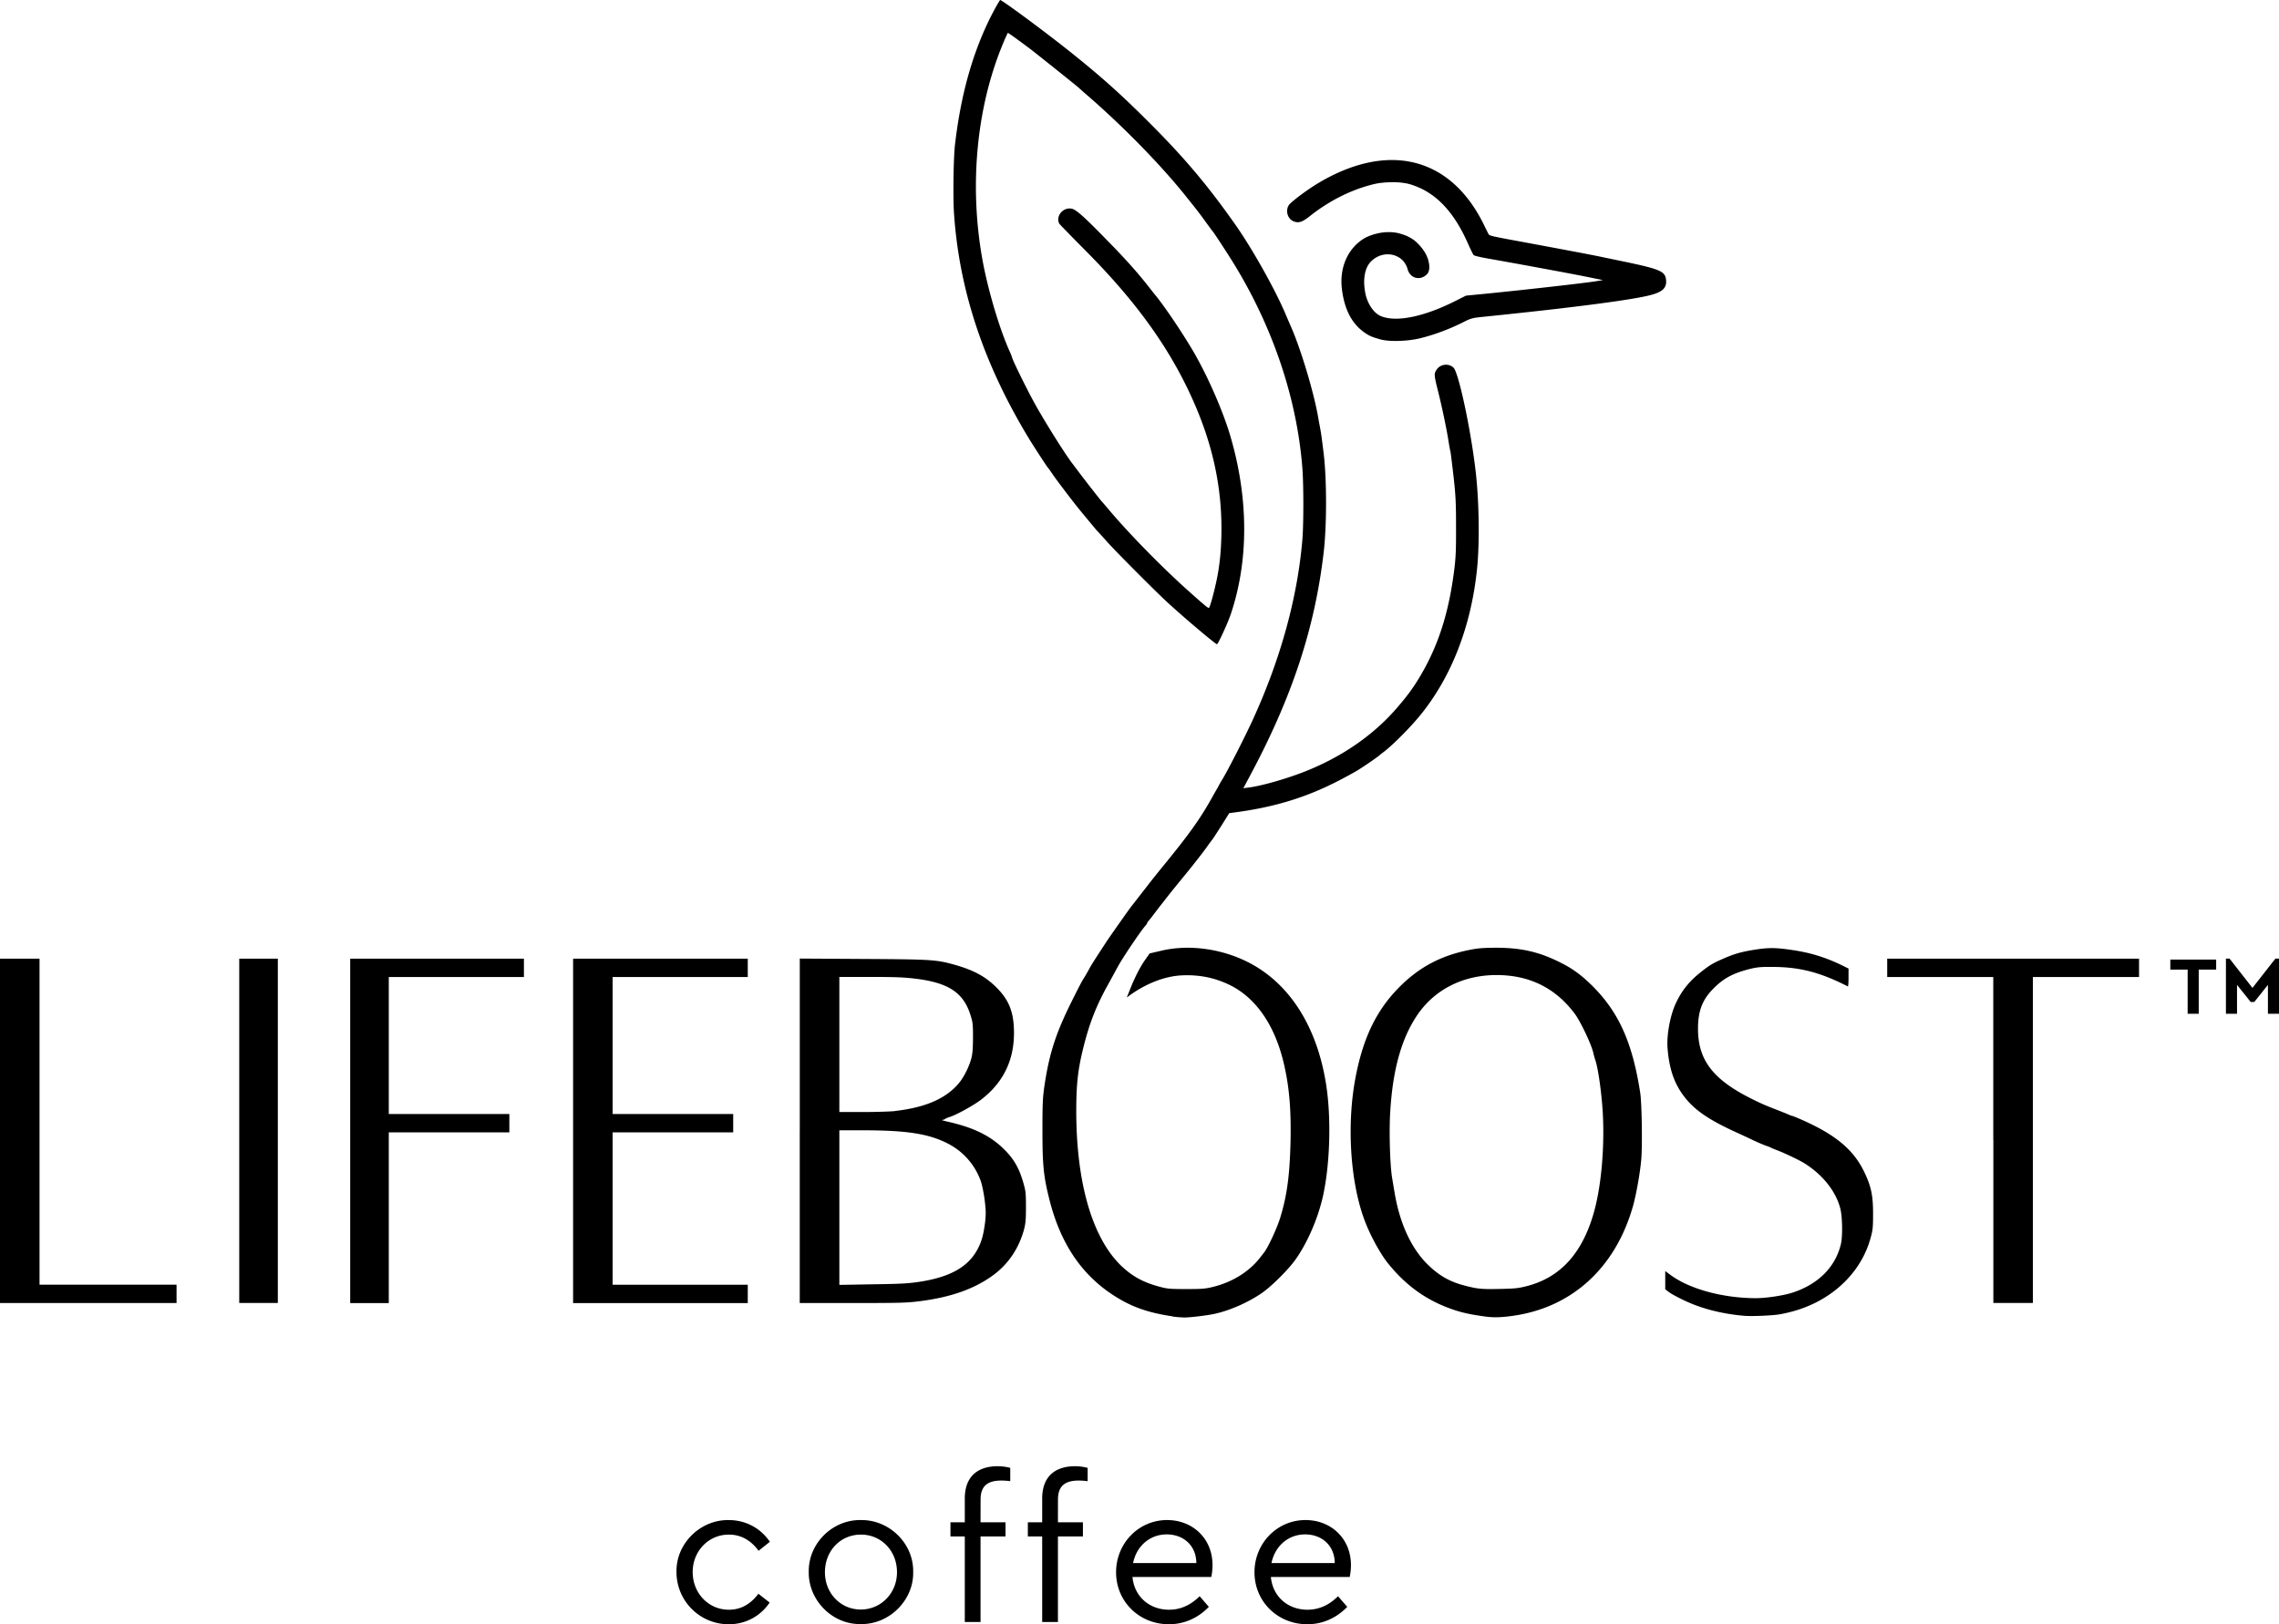 <svg viewBox="0 0 5787.95 4126.31" xmlns="http://www.w3.org/2000/svg"><g data-name="Layer 2"><g data-name="Layer 1"><path class="cls-1" d="M2978.3 3344.15c-58.1-8.6-98-21.8-138.4-46.1-87.7-52.2-144.8-133.5-174-247.8-15.4-60.5-18.4-88.4-18.4-177.7 0-71.8.7-85 5.6-117.6 12.9-83.8 29.7-134.3 74.7-223 16.4-32.8 18.9-37.5 27.6-51.4 3.1-5.4 8.3-14.2 11-19.3 4.6-8.8 10.5-18.1 41.2-65.2 7.6-12 59.6-85.7 64.5-91.9 3-3.7 41.4-53.2 48.6-62.5 3.4-4.4 21.8-27.5 41.2-51.2 57.8-71 85-109 112.7-158 7.6-13.7 15.2-26.9 16.9-29.7a84.07 84.07 0 0 0 4.6-8.6c1-1.9 4.2-7.6 7.1-12.2 14-22.3 58.5-109.8 78.9-154.3 70.6-154.2 113.7-311.9 125.7-459 3.1-40.7 3.1-138.7-.3-180.8-14-178.4-76.9-362.9-179.3-526.6-16.9-26.9-46.3-71.8-48.3-73.5-.7-.7-8-10.5-16.4-22-8-11.5-20.3-27.6-26.7-35.8-6.6-8.3-15.2-19.1-19.3-24.2-64-81.4-163-183-257.3-264.6-10.8-9.3-20.1-17.7-20.8-18.4-1.2-1.7-109.8-88.4-121.5-97.3-36.3-27.2-57.8-42.6-58.4-41.9-1.7 3-10.5 22.7-15.4 35.1-64.9 160.5-82.6 356.5-48.7 542.8 14.2 77.4 44.1 177.7 70.3 234.5 2.4 5.9 4.6 11 4.6 11.7 0 4.9 37.5 81.4 59.6 121.1 24.8 44.6 78.4 130.1 95.1 150.7 1.2 1.5 6.1 8.3 11.3 15 15.7 21.3 58.4 75.9 62 79.6.7.7 7.3 8.3 14.7 17.1 53.5 63.7 135.5 147.5 204.6 209.5 42.9 38.2 51.2 45.3 52.9 43.4 2.7-2.7 11.5-33.9 18.1-64.5 9.1-40.4 13.5-85.3 13.5-137 0-105.3-21.3-206-65.2-309.4-59.1-138.9-146.3-262.5-282.2-398.7-34-34.3-63.3-64.2-64.5-66.4-9.5-18.1 8.6-41.2 30.1-38.2 11.5 1.5 29.4 17.1 89 78.1 51 52 80.6 85.3 110.2 123.3 4.2 5.2 11.7 15 17.4 21.8 26.4 33.3 68.6 96.5 95.3 142.3 36 62.5 73.8 149 92.4 212 46.5 158 47.1 315.8 1.5 452-7.6 23-32.6 77.2-35.3 77.2-3.9 0-81.6-65.7-123.5-104.1-30.4-27.6-133.5-131.3-155.6-156.1-12-13.5-23.5-26.2-25.5-27.9-2.7-3-38.2-45.8-47.5-57.3-16.4-20.3-54.7-70.8-63.3-83.3-5.9-8.8-11.3-16.4-12-17.1-3-2.7-31.8-47.1-48.3-73.5-115.7-189.9-178.6-377.25-192.1-573.4-3-42.2-1.5-142.3 2.4-176.5 14-120 41.4-221.5 84.1-311.2 9.5-20.1 25.7-50 30.4-56.1 1.9-2.4 115.4 81.4 179.9 133.1 76.9 61.5 126.9 106.1 198.5 177.9 89.7 89.4 149.4 160.5 219.5 260.2 42.4 60.3 100.7 164.2 126.9 226.2 5.2 12.2 11.3 26.4 13.7 31.8 24.2 54.7 56.9 162.2 68.6 226.7 2.4 14.2 5.9 31.8 7.1 39.2 1.5 7.3 4.9 34.6 8 60 7.6 66.4 7.6 180.1-.3 247.5-22.3 192.6-80.4 369-187.9 569.4l-16.2 30.4 14.4-1.9c30.6-3.7 95.1-22 141.6-40.4 96.3-38 177.7-94.8 238.1-166.4 25.5-29.9 38.8-48.6 55.9-77.4 44.6-75.9 70.8-156.3 84.8-262.2 4.6-35.5 5.6-52.4 5.4-115.1 0-63.4-1-81.4-6.6-131.1-3.7-31.6-7.1-59.1-7.6-60.8-.7-1.7-3-14.4-5.2-28.2-4.4-28.7-17.1-89-26.7-126.7-9.5-38-10.1-42.6-3.9-52.2 9.3-15.2 31.3-18.1 43.7-5.9 12.8 12.8 42.9 152.4 55.6 259 9.3 75.7 11 186.3 3.9 253.6-15 143.8-64.2 271-142.1 367.8-26.7 33.1-71.8 78.4-95.3 96.1-4.9 3.7-9.3 7.1-10.1 8-2.7 3-36.3 26.2-53.6 37-10.3 6.4-35.8 20.3-56.6 30.9-81.4 41.2-161.5 64.9-260.2 77.7l-11.3 1.5-20.3 32.4c-11.3 17.8-21.1 32.8-21.8 33.6s-8.6 11-17.1 23.3c-8.8 12-28.7 37.5-44.1 56.6-32.8 40.2-39.5 48.3-56.3 69.6-6.8 8.8-13.7 17.7-15.4 19.6-1.7 2.2-7.9 10.3-14 18.4s-12.9 16.9-15.2 19.3c-2.4 2.7-4.4 5.6-4.4 6.6s-1.5 3.4-3.1 5.2c-10.5 10.8-59.8 83.8-71.6 106.1-4.4 8-15.4 28.4-24.8 45.3-29.7 53.6-46.8 97.3-62 158-14.2 57.1-18.4 93.3-18.4 164.2.3 179.1 39.7 317.1 111 388.6 28.7 28.4 57.6 44.9 100.7 56.3 18.4 5.2 26.4 5.9 67.4 5.9s49.3-.7 69.8-5.9c49.8-12.5 93.1-40.2 120.6-77.4 1-1.2 4.6-5.9 8-10.3 9.5-12 32.1-60.5 40.2-86.7 17.4-56.6 24.2-106.6 26.4-190.9 1.9-81.8-2.7-139.9-16.2-198.5-22.3-98.5-70.3-169.1-137.4-202.4-38.5-18.9-78.4-26.9-122.5-24.8-44.6 2.2-93.1 21.5-137 54.2-2.2 1.5-3 1.7-2.2.3.7-1.2 4.4-10.1 8-19.6 11.7-29.4 25-55.6 37.5-73.5l12-17.1 29.1-6.8c70.6-16.9 154.9-5.4 224 30.6 102.9 53.6 171.7 162.2 194.8 307 14 87.2 10.3 206.8-8.3 288.6-12.5 54.4-38.5 114.4-67.6 156.1-18.1 26.2-60.3 68.3-85.7 86.3-34.3 24-80.8 44.6-120 53.5-19.9 4.4-64.9 9.8-79.4 9.5-7.6-.3-20.3-1.2-28.4-2.4Zm798.8 1q-48.15-5.85-78.9-15.7c-70.1-22.3-125.2-60.5-173-119.9-19.1-23.5-44.4-69.6-58.5-106.6-37.5-97.5-47.1-245.7-24-366 19.6-102.9 54.7-174 115.1-233.2 48.6-47.5 101-75.2 169.8-89.7 25-5.2 36.5-6.1 71.6-6.4 64.2 0 110.1 10.5 163.9 37.7 31.6 15.7 53.6 32.1 81.4 59.6 67.4 67.4 101.7 144.8 121.3 272.3 3.9 26.2 5.6 135.3 2.4 169.3-3.4 36.7-12.8 88.7-21.3 118.8-44.4 154.9-153.4 254.8-301.1 276.9-29.7 4.4-50.5 5.2-68.7 2.9Zm100-77.7c87-22.3 143.3-85.3 172.3-192.6 17.8-65.9 26-163.2 21.1-249.2-3-49.5-11.5-110.5-18.6-131.6-1.9-5.6-4.2-14-5.2-18.6-4.6-21.5-32.4-80.1-47.5-100.4-49-65.4-115-98-198.7-98-84.1 0-156.3 36.3-200.2 100.4-40.9 59.8-63.3 139.6-69.6 248.5-3.1 49.5-.5 137.7 5.2 168.3 1.2 7.3 3.9 23.8 6.1 36.5 13.2 78.4 42.9 142.1 85.3 183 28.4 27.5 55.1 42.6 93.3 52.4 32.1 8.3 42.2 9.3 88.4 8.3 37.3-.7 47.8-1.7 68.2-7.1Zm556.7 75.55c-44.6-3.4-87.5-12.5-124.5-26-24-8.6-60-26.4-71.8-35.3l-8.3-6.4V3229l13.2 9.8c48.6 36 133.5 59.1 217.6 59.1 26.9 0 72.5-7.1 95.3-15 64.2-22 106.1-64.7 120-122.3 4.6-18.9 3.9-68.2-1.2-89.1-10.5-43.7-44.6-87-90.9-115.9-14-8.8-52.9-27.2-71-33.9-6.6-2.4-13.2-5.4-14.7-6.1-1.2-1-6.8-3.1-12.2-4.9s-19.6-7.9-31.8-13.5c-12-5.9-29.7-14-39.2-18.4-78.4-35.3-115.7-61.8-142.9-101.2-21.1-30.4-32.4-65.7-36.3-114.2-2.7-32.6 6.1-81.6 20.1-112.7 14.7-32.1 33.1-55.9 61-78.4 22.7-18.4 32.8-24.8 56.3-35.1 30.4-13.5 47.8-18.6 80.4-24 37.5-6.1 55.6-6.1 97 0 47.5 6.8 86.7 18.9 128.9 39.5l15.9 7.9v23c0 12.8-.7 22.7-1.8 22.3-69.4-35.5-121.1-49-189.4-49.5-32.6-.3-41.4.7-61.2 5.6-41.9 10.8-65.7 23.8-91.4 50-27.5 27.9-38.5 56.6-38.5 101 0 79.4 37 128.4 134 177.4 25 12.5 36.3 17.4 64.5 28.4 12.8 4.9 26.7 10.5 31.1 12.5 4.2 1.9 8.3 3.4 9.3 3.4s9.5 3.4 19.1 7.6c89.9 38.9 137 77.7 164.6 135.8 17.4 36.5 22 59.3 22 105.3 0 34.8-.7 41.9-6.6 62.7-24.2 87.5-97.5 157-194.3 184.5-12 3.4-29.1 7.3-38 8.6-18.9 3-67.1 4.9-84.5 3.7ZM0 2872.75v-437.3h100.4v828.2h348v46.6H0v-437.5Zm607.6 0v-437.3h98v874.6h-98Zm281.8 0v-437.3h441.2v46.6H987.4v348h306.2v46.6H987.4v433.8h-98v-437.7Zm566.1 0v-437.3h443.6v46.6h-343.2v348h306.2v46.6h-306.2v387.2h343.2v46.6h-443.6v-437.7Zm575.7-.3v-437.3l161.2 1c171.6 1 184.8 1.7 229.4 14 50.2 14 80.6 30.1 108.8 58.4 32.4 32.1 44.6 63.7 44.6 115.7q0 106.2-84.8 170.3c-18.9 14.2-62 38-78.1 42.9-5.4 1.7-10.8 3.9-12.2 5.2-1.2 1.2-4.4 2.2-7.3 2.4-2.7.3 3.9 2.2 14.7 4.6 64.9 14.7 107.8 35.5 142.3 69.8 25 24.5 38.2 47.5 49 84.8 6.1 20.8 6.8 26.7 6.8 62.2 0 33.1-1 42.4-5.4 58.8-12.8 45.8-38.9 85-75.5 112.5-47.5 35.5-106.6 57.1-187 67.6-33.9 4.4-51 4.9-172 4.9h-134.6v-437.8Zm305.1 383.7c77.4-12 123-38 146.8-83.3 10.1-19.1 15-37.5 18.9-69.1 2.2-19.9 1.9-29.1-1.2-54.9-2.2-17.1-6.6-38.8-9.8-48a171.33 171.33 0 0 0-84.5-96.1c-48.6-24.8-104.4-33.3-216.4-33.3h-58.4v392.7l85.3-1.5c70.8-.9 90.7-2.1 119.3-6.5Zm-63.7-433.7c75.5-8.6 126.7-30.1 160-67.6 13.5-15 27.2-41.2 33.9-64.7 3.4-12.2 4.4-24.5 4.6-53.9 0-35.5-.5-39.5-7.1-59.8-17.8-54.7-55.4-79.4-135.3-89.7-30.9-3.9-52.4-4.9-117.4-4.9h-79.6v343.2h59.6c32.6 0 69.4-1.2 81.4-2.4ZM5062.3 2896v-414h-269.4v-46.6h639.6v46.6h-269.6v828.1h-100.4V2896Z"></path><path class="cls-1" d="M4231.1 709.55c-2.7-20.6-16.4-26.2-109.5-45.6-26.2-5.4-52.7-11-58.8-12.2-14.3-3.2-115.7-22.3-203.4-38.5-68.9-12.7-76.7-14.4-78.7-18.1-1-1.9-6.6-12.9-12.2-24.5-84.3-172.1-242.9-211.7-421-105.2-28.9 17.4-70.1 48.3-74.7 56.3-8.6 14.2-2.4 34.3 12.2 40.4 12.8 5.3 22.6 2.2 41.2-12.8 46.5-37 99.5-64.5 152.1-78.7a188.82 188.82 0 0 1 20.9-4.9 1 1 0 0 0 .4-.1.37.37 0 0 0 .3-.1 7.38 7.38 0 0 0 1.2-.2h.3c8.4-1.2 39.3-5 67.8.1a79.63 79.63 0 0 1 8.2 1.7 95.59 95.59 0 0 1 11.1 3.4c58.9 19.9 104.2 67.9 139.5 147.8 6.6 14.7 12.9 27.9 14.7 29.7 1.5 1.7 18.6 5.7 38.2 9.1s50.9 9.1 69.8 12.5 52 9.5 73.5 13.5c46.5 8.6 94.6 17.6 124.9 24l22 4.4-18.4 3c-31.4 4.9-165.2 20.1-272 30.9l-57.6 5.6-27.2 13.7c-78.8 39.7-148.5 54.2-187.7 38.8-18.9-7.1-35.8-32.1-40.9-60-6.4-34-1.2-62.5 13.7-78.4 30.8-32.3 83-22 94 18.9 6.3 23.8 33.3 30.2 50 11.5 7.6-8.6 6.4-29.1-2.7-47.8-6.1-12.8-18.2-27.3-30.2-37a106.12 106.12 0 0 0-20.6-11.9 176.17 176.17 0 0 0-21.2-6.8c-42.4-8.9-79.4 10-83.9 12.5-43 25.1-65.3 74.8-58.3 130.4 6.4 51.7 25.5 87.9 57.8 110.2 12 8.3 18.4 11 40.2 17.1h.2c20.8 6.1 67.4 4.9 98.2-2.4 37-8.8 77.3-23.8 113.7-42.4 17.8-9 22.3-10 51.4-12.9 228.3-23.3 379.3-43.1 423.9-55.4 30.2-8.1 40.3-18.8 37.6-39.6ZM1850.68 3861.63c44.2 0 81.64 21.32 104.52 55.12l-28.6 22.88c-20.28-27.56-45.76-41.08-75.4-41.08-52.52 0-92 42.64-92 95.16 0 53 39.52 95.68 92 95.68q44.46 0 74.88-40.56l28.6 22.36c-22.88 33.8-59.8 55.12-104 55.12a132.49 132.49 0 0 1-132.6-132.6c-1.56-72.28 60.32-133.12 132.6-132.08Zm335.92 0c72.28-1 134.16 59.8 132.6 132.08 1.56 71.24-60.84 133.64-133.12 132.08-72.28 1.56-133.08-60.79-132.08-132.08-1.56-72.28 60.32-133.64 132.6-132.08Zm0 36.92c-52 0-91.52 41.08-91.52 95.68 0 53 39.52 94.64 91 94.64s92-41.6 92-94.64c.04-54.6-40-95.68-91.48-95.68Zm303.67-31.2h63.44v35.88h-63.44v217.36h-40v-217.36h-36.4v-35.88h36.4V3807c0-55.64 32.24-82.16 83.72-82.16a126.22 126.22 0 0 1 31.72 4.16v33.8a179.92 179.92 0 0 0-22.36-1.56c-33.8 0-53 12.48-53 48.36Zm196.56 0h63.44v35.88h-63.44v217.36h-40v-217.36h-36.4v-35.88h36.4V3807c0-55.64 32.24-82.16 83.72-82.16a126.22 126.22 0 0 1 31.72 4.16v33.8a179.92 179.92 0 0 0-22.36-1.56c-33.8 0-53 12.48-53 48.36Zm189.28 138.84c4.68 49.92 43.16 83.2 93.08 83.2 28.6 0 54.6-11.44 77.48-34.32l23.4 27c-26.52 27.56-61.36 44.2-101.4 44.2-75.4 0-134.17-57.72-134.17-132.08 0-73.32 57.21-132.6 129.49-132.6 65.52 0 115.44 47.32 115.44 114.4a152.38 152.38 0 0 1-3.12 30.16Zm162.24-35.36c-.52-45.24-33.28-72.8-75.4-72.8s-76.44 29.12-85.28 72.8Zm189.27 35.36c4.68 49.92 43.16 83.2 93.09 83.2 28.6 0 54.6-11.44 77.48-34.32l23.4 27c-26.52 27.56-61.36 44.2-101.4 44.2-75.41 0-134.17-57.72-134.17-132.08 0-73.32 57.21-132.6 129.49-132.6C3381 3861.63 3431 3909 3431 3976a152.38 152.38 0 0 1-3.12 30.16Zm162.25-35.36c-.52-45.24-33.28-72.8-75.4-72.8s-76.45 29.12-85.29 72.8Zm2166.07-1507.62h-44v-25.45h116.41v25.45h-44.25v112.24h-28.16Zm232.06-27.95v140.19h-28.17V2502l-34.63 43.39h-9.2l-34.66-43.39v73.43h-28.16v-140.17h9.18l58.2 74.48 58.21-74.48Z"></path></g></g></svg>